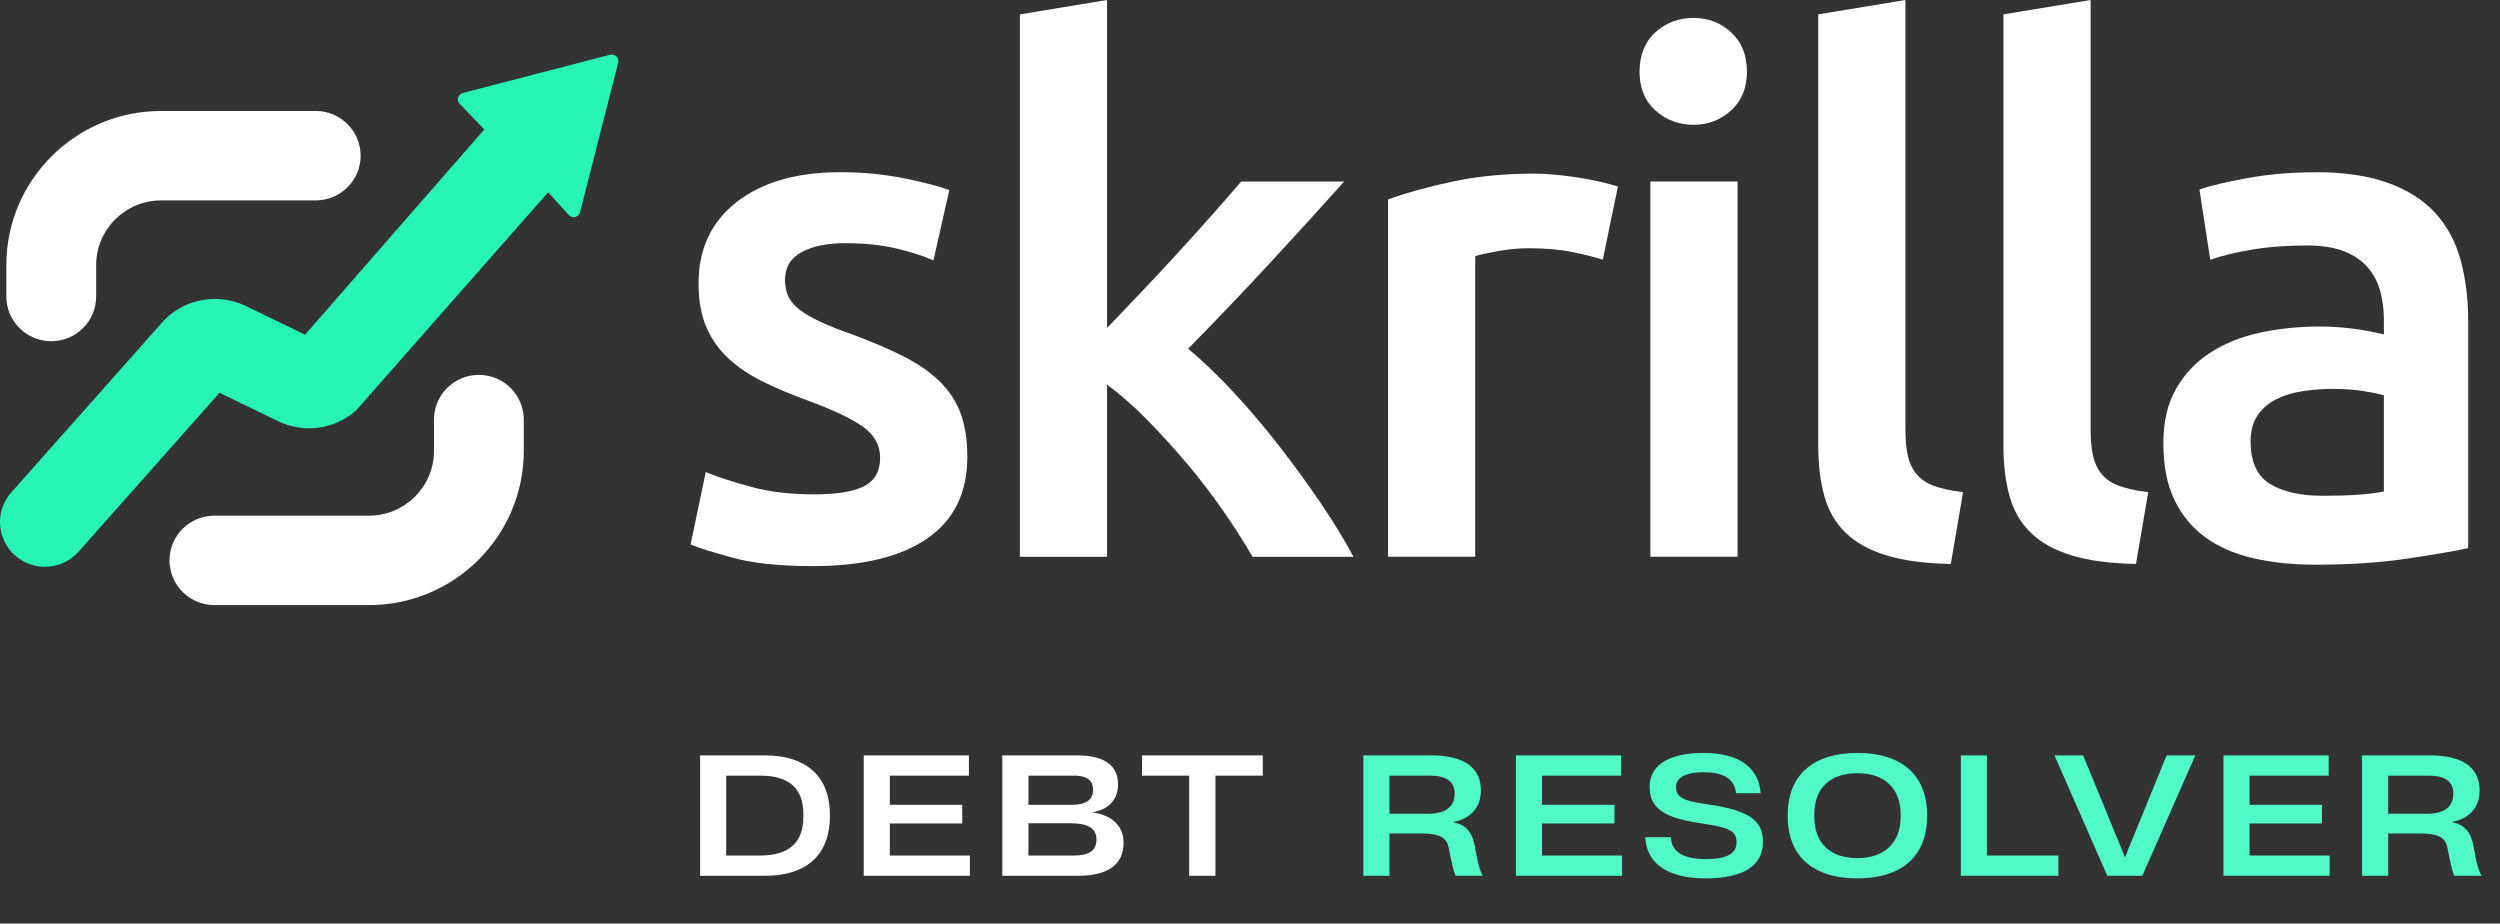 <svg width="157" height="58" viewBox="0 0 157 58" fill="none" xmlns="http://www.w3.org/2000/svg">
<rect x="0" y="0" width="157" height="58" fill="#333333" stroke="none"/>
<g clip-path="url(#clip0_1861_10702)">
<path d="M51.109 31.046C52.558 31.046 53.613 30.874 54.276 30.527C54.939 30.183 55.272 29.589 55.272 28.748C55.272 27.968 54.918 27.322 54.209 26.811C53.5 26.301 52.331 25.744 50.703 25.145C49.706 24.783 48.795 24.401 47.966 23.994C47.136 23.59 46.419 23.116 45.816 22.575C45.212 22.035 44.737 21.381 44.391 20.615C44.042 19.849 43.869 18.911 43.869 17.798C43.869 15.635 44.668 13.931 46.267 12.683C47.866 11.438 50.038 10.813 52.783 10.813C54.169 10.813 55.497 10.942 56.765 11.195C58.032 11.45 58.983 11.699 59.617 11.938L58.62 16.353C58.016 16.084 57.246 15.834 56.312 15.61C55.376 15.384 54.29 15.272 53.054 15.272C51.937 15.272 51.032 15.461 50.34 15.834C49.646 16.21 49.3 16.789 49.3 17.57C49.3 17.96 49.369 18.307 49.504 18.606C49.64 18.907 49.873 19.185 50.205 19.44C50.536 19.695 50.974 19.951 51.516 20.206C52.058 20.461 52.723 20.725 53.507 20.995C54.803 21.477 55.904 21.95 56.811 22.415C57.715 22.882 58.462 23.407 59.05 23.992C59.637 24.578 60.067 25.246 60.34 25.998C60.611 26.749 60.746 27.65 60.746 28.7C60.746 30.953 59.908 32.659 58.234 33.815C56.56 34.971 54.169 35.551 51.061 35.551C48.981 35.551 47.305 35.378 46.039 35.032C44.772 34.687 43.882 34.409 43.369 34.197L44.32 29.647C45.135 29.977 46.106 30.293 47.238 30.593C48.37 30.895 49.658 31.044 51.107 31.044L51.109 31.046Z" fill="white"/>
<path d="M69.525 20.592C70.219 19.872 70.957 19.098 71.743 18.271C72.527 17.445 73.296 16.619 74.051 15.793C74.805 14.967 75.52 14.172 76.2 13.406C76.879 12.64 77.459 11.971 77.943 11.4H84.413C82.908 13.084 81.32 14.825 79.65 16.627C77.98 18.429 76.302 20.187 74.616 21.9C75.518 22.651 76.467 23.561 77.459 24.625C78.453 25.692 79.414 26.826 80.348 28.028C81.282 29.23 82.153 30.432 82.966 31.634C83.779 32.835 84.457 33.948 84.999 34.967H78.664C78.122 34.037 77.495 33.059 76.786 32.038C76.077 31.017 75.316 30.027 74.501 29.064C73.686 28.102 72.856 27.193 72.012 26.338C71.168 25.483 70.338 24.754 69.523 24.152V34.967H64.049V0.903L69.523 0V20.594H69.525V20.592Z" fill="white"/>
<path d="M100.655 16.31C100.203 16.16 99.575 16.003 98.777 15.836C97.977 15.672 97.049 15.589 95.994 15.589C95.389 15.589 94.749 15.65 94.07 15.77C93.39 15.89 92.915 15.996 92.644 16.085V34.965H87.17V12.525C88.225 12.135 89.546 11.768 91.129 11.421C92.713 11.077 94.47 10.902 96.4 10.902C96.763 10.902 97.184 10.925 97.668 10.971C98.15 11.016 98.633 11.077 99.117 11.151C99.598 11.226 100.067 11.317 100.52 11.421C100.972 11.527 101.335 11.625 101.606 11.714L100.655 16.31Z" fill="white"/>
<path d="M109.707 4.505C109.707 5.526 109.375 6.338 108.71 6.937C108.045 7.539 107.261 7.838 106.357 7.838C105.452 7.838 104.622 7.539 103.959 6.937C103.296 6.338 102.963 5.526 102.963 4.505C102.963 3.483 103.294 2.628 103.959 2.026C104.622 1.426 105.423 1.125 106.357 1.125C107.291 1.125 108.045 1.426 108.71 2.026C109.373 2.628 109.707 3.454 109.707 4.505V4.505ZM109.119 34.965H103.645V11.398H109.119V34.965Z" fill="white"/>
<path d="M122.511 35.416C120.883 35.385 119.532 35.206 118.461 34.876C117.389 34.546 116.537 34.072 115.905 33.456C115.271 32.842 114.825 32.076 114.571 31.158C114.315 30.243 114.188 29.198 114.188 28.026V0.901L119.662 0V26.99C119.662 27.652 119.714 28.206 119.82 28.657C119.926 29.107 120.114 29.491 120.385 29.807C120.656 30.122 121.025 30.363 121.494 30.527C121.961 30.693 122.557 30.82 123.28 30.909L122.511 35.416V35.416Z" fill="white"/>
<path d="M134.14 35.416C132.512 35.385 131.161 35.206 130.09 34.876C129.018 34.546 128.166 34.072 127.534 33.456C126.9 32.842 126.454 32.076 126.2 31.158C125.944 30.243 125.816 29.198 125.816 28.026V0.901L131.291 0V26.99C131.291 27.652 131.343 28.206 131.449 28.657C131.555 29.107 131.743 29.491 132.014 29.807C132.285 30.122 132.654 30.363 133.123 30.527C133.59 30.693 134.186 30.82 134.909 30.909L134.14 35.416V35.416Z" fill="white"/>
<path d="M145.409 10.813C147.218 10.813 148.742 11.037 149.978 11.49C151.214 11.94 152.202 12.571 152.942 13.383C153.68 14.194 154.21 15.178 154.527 16.335C154.844 17.491 155.002 18.761 155.002 20.142V34.425C154.158 34.606 152.882 34.824 151.179 35.079C149.474 35.335 147.552 35.463 145.409 35.463C143.991 35.463 142.695 35.328 141.517 35.059C140.341 34.789 139.336 34.353 138.507 33.753C137.677 33.153 137.029 32.373 136.562 31.409C136.093 30.448 135.861 29.263 135.861 27.849C135.861 26.436 136.126 25.356 136.653 24.424C137.181 23.494 137.898 22.734 138.803 22.149C139.707 21.564 140.756 21.142 141.948 20.887C143.139 20.632 144.383 20.505 145.682 20.505C146.284 20.505 146.918 20.542 147.583 20.617C148.246 20.692 148.955 20.82 149.709 21.001V20.1C149.709 19.469 149.634 18.869 149.482 18.298C149.33 17.728 149.067 17.225 148.69 16.789C148.313 16.353 147.814 16.017 147.197 15.776C146.578 15.536 145.801 15.415 144.867 15.415C143.599 15.415 142.438 15.504 141.383 15.685C140.327 15.866 139.468 16.075 138.805 16.316L138.125 11.901C138.819 11.66 139.828 11.421 141.156 11.18C142.484 10.94 143.902 10.819 145.409 10.819V10.813V10.813ZM145.861 31.135C147.55 31.135 148.832 31.046 149.707 30.865V24.827C149.405 24.738 148.967 24.646 148.396 24.557C147.823 24.468 147.189 24.422 146.495 24.422C145.89 24.422 145.28 24.468 144.662 24.557C144.043 24.646 143.487 24.812 142.989 25.053C142.49 25.294 142.09 25.632 141.79 26.066C141.488 26.502 141.338 27.05 141.338 27.71C141.338 29.001 141.744 29.896 142.559 30.392C143.374 30.888 144.475 31.135 145.863 31.135H145.861V31.135Z" fill="white"/>
<path d="M3.219 21.427C1.662 21.427 0.398 20.169 0.398 18.618V16.646C0.398 11.309 4.757 6.969 10.117 6.969H19.827C21.384 6.969 22.647 8.226 22.647 9.777C22.647 11.328 21.384 12.586 19.827 12.586H10.117C7.868 12.586 6.039 14.408 6.039 16.646V18.618C6.039 20.169 4.776 21.427 3.219 21.427V21.427Z" fill="white"/>
<path d="M23.175 38H13.465C11.908 38 10.645 36.742 10.645 35.191C10.645 33.641 11.908 32.383 13.465 32.383H23.175C25.424 32.383 27.253 30.56 27.253 28.323V26.351C27.253 24.8 28.516 23.542 30.073 23.542C31.63 23.542 32.893 24.8 32.893 26.351V28.323C32.893 33.659 28.535 38 23.175 38V38Z" fill="white"/>
<path d="M38.317 3.435L29.066 5.839C28.766 5.92 28.653 6.294 28.872 6.52L30.333 8.05L30.415 8.129L19.156 21.02L15.447 19.22C13.736 18.392 11.682 18.734 10.338 20.075L0.707 30.925C-0.325 32.088 -0.214 33.863 0.953 34.89C1.489 35.362 2.156 35.594 2.819 35.594C3.598 35.594 4.376 35.272 4.935 34.645L13.786 24.667L17.453 26.446C19.068 27.231 20.988 26.975 22.341 25.798L34.425 12.073L35.724 13.503C35.943 13.746 36.345 13.646 36.427 13.329L38.822 3.942C38.903 3.637 38.622 3.361 38.319 3.442V3.435H38.317Z" fill="#27F3B5"/>
</g>
<path d="M48.008 55C50.899 55 52.12 53.463 52.12 51.234V51.183C52.12 48.913 50.817 47.437 47.998 47.437H43.967V55H48.008ZM45.606 48.71H47.733C49.484 48.71 50.451 49.443 50.451 51.132V51.285C50.451 53.015 49.443 53.728 47.733 53.728H45.606V48.71ZM60.909 55V53.728H55.88V51.712H60.43V50.542H55.88V48.71H60.848V47.437H54.242V55H60.909ZM67.679 55C69.521 55 70.56 54.349 70.56 52.913C70.56 51.895 69.857 51.193 68.615 51.02V51.01C69.725 50.817 70.213 50.124 70.213 49.259C70.213 47.987 69.236 47.437 67.628 47.437H62.946V55H67.679ZM64.585 48.71H67.435C68.381 48.71 68.646 49.096 68.646 49.605C68.646 50.206 68.239 50.542 67.282 50.542H64.585V48.71ZM64.585 51.702H67.262C68.3 51.702 68.86 52.008 68.86 52.72C68.86 53.443 68.351 53.728 67.435 53.728H64.585V51.702ZM76.329 55V48.71H79.302V47.437H71.719V48.71H74.68V55H76.329Z" fill="white"/>
<path d="M87.258 55V52.343H89.284C90.444 52.343 90.851 52.628 90.974 53.219L91.106 53.87C91.238 54.511 91.32 54.796 91.411 55H93.111C92.969 54.705 92.857 54.389 92.745 53.84L92.633 53.209C92.449 52.221 92.063 51.804 91.269 51.631V51.621C92.337 51.417 92.999 50.725 92.999 49.646V49.636C92.999 48.292 92.073 47.437 89.854 47.437H85.62V55H87.258ZM87.258 48.71H89.813C90.882 48.71 91.35 49.127 91.35 49.819V49.84C91.35 50.715 90.719 51.102 89.701 51.102H87.258V48.71ZM101.866 55V53.728H96.837V51.712H101.387V50.542H96.837V48.71H101.804V47.437H95.199V55H101.866ZM107.119 55.163C109.43 55.163 110.712 54.4 110.712 52.883C110.712 51.692 110.132 50.898 107.109 50.491C105.562 50.287 105.257 49.982 105.257 49.422V49.412C105.257 48.903 105.715 48.496 107.028 48.496C108.504 48.496 108.951 49.127 109.023 49.819H110.57C110.458 48.343 109.409 47.285 106.967 47.285C104.554 47.285 103.597 48.231 103.597 49.381C103.597 50.613 104.249 51.336 106.814 51.702C108.697 51.977 109.053 52.211 109.053 52.913C109.053 53.585 108.473 53.952 107.129 53.952C105.44 53.952 104.961 53.31 104.931 52.578H103.323C103.374 54.043 104.503 55.163 107.119 55.163ZM116.643 55.163C119.402 55.163 121.02 53.799 121.02 51.254V51.183C121.02 48.649 119.402 47.285 116.643 47.285C113.895 47.285 112.267 48.649 112.267 51.183V51.254C112.267 53.799 113.895 55.163 116.643 55.163ZM116.643 53.891C114.974 53.891 113.936 52.985 113.936 51.275V51.163C113.936 49.453 114.974 48.557 116.643 48.557C118.313 48.557 119.361 49.473 119.361 51.163V51.275C119.361 52.964 118.313 53.891 116.643 53.891ZM129.268 55V53.728H124.779V47.437H123.14V55H129.268ZM132.339 55H134.538L137.866 47.437H136.065L133.53 53.636L133.459 53.83H133.439L133.367 53.636L130.823 47.437H129.021L132.339 55ZM146.301 55V53.728H141.273V51.712H145.823V50.542H141.273V48.71H146.24V47.437H139.634V55H146.301ZM149.977 55V52.343H152.003C153.163 52.343 153.57 52.628 153.693 53.219L153.825 53.87C153.957 54.511 154.039 54.796 154.13 55H155.83C155.688 54.705 155.576 54.389 155.464 53.84L155.352 53.209C155.168 52.221 154.782 51.804 153.988 51.631V51.621C155.057 51.417 155.718 50.725 155.718 49.646V49.636C155.718 48.292 154.792 47.437 152.573 47.437H148.339V55H149.977ZM149.977 48.71H152.532C153.601 48.71 154.069 49.127 154.069 49.819V49.84C154.069 50.715 153.438 51.102 152.42 51.102H149.977V48.71Z" fill="#50F9C5"/>
<defs>
<clipPath id="clip0_1861_10702">
<rect width="155" height="38" fill="white"/>
</clipPath>
</defs>
</svg>
